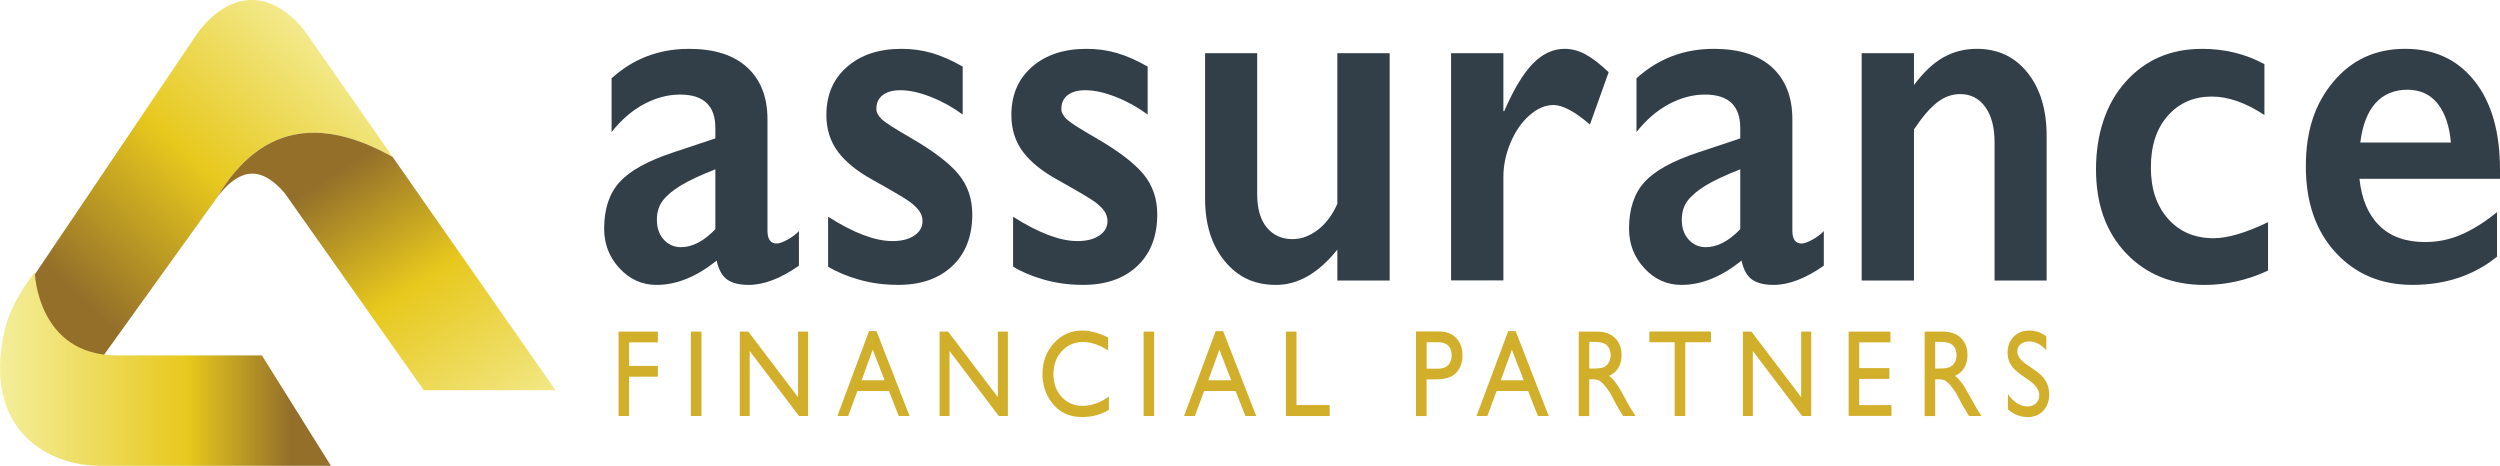 <?xml version="1.0" encoding="UTF-8"?><svg id="Layer_2" xmlns="http://www.w3.org/2000/svg" xmlns:xlink="http://www.w3.org/1999/xlink" viewBox="0 0 883.19 164.57"><defs><style>.cls-1{fill:url(#linear-gradient);}.cls-2{fill:#323e48;}.cls-3{fill:#d2af2b;}.cls-4{fill:url(#linear-gradient-3);}.cls-5{fill:url(#linear-gradient-2);}</style><linearGradient id="linear-gradient" x1="157.55" y1="-24.83" x2="28.65" y2="116.08" gradientUnits="userSpaceOnUse"><stop offset=".27" stop-color="#f4ee9b"/><stop offset=".63" stop-color="#e7c81d"/><stop offset=".96" stop-color="#936f2a"/></linearGradient><linearGradient id="linear-gradient-2" x1="175.66" y1="165.41" x2="102.99" y2="51.59" gradientUnits="userSpaceOnUse"><stop offset="0" stop-color="#f4ee9b"/><stop offset=".52" stop-color="#e7c81d"/><stop offset=".88" stop-color="#936f2a"/></linearGradient><linearGradient id="linear-gradient-3" x1="0" y1="130.43" x2="116.92" y2="130.43" gradientUnits="userSpaceOnUse"><stop offset="0" stop-color="#f4ee9b"/><stop offset=".57" stop-color="#e7c81d"/><stop offset=".88" stop-color="#936f2a"/></linearGradient></defs><g id="Layer_1-2"><g><g><g><path class="cls-2" d="M243.33,17.25c9.01,0,15.9,2.19,20.66,6.58,4.76,4.38,7.14,10.5,7.14,18.35v39.29c0,3.04,1.08,4.56,3.23,4.56,.9,0,2.17-.44,3.79-1.33,1.63-.89,2.99-1.9,4.09-3.05v12.21c-6.46,4.53-12.37,6.79-17.73,6.79-3.3,0-5.85-.63-7.62-1.89-1.78-1.26-3.02-3.5-3.72-6.71-7.06,5.73-14.15,8.6-21.26,8.6-5.06,0-9.4-1.95-13.03-5.85-3.63-3.9-5.45-8.57-5.45-14.01,0-6.93,1.8-12.41,5.41-16.42,3.61-4.01,9.91-7.51,18.93-10.49l14.95-4.99v-3.7c0-7.85-4.16-11.78-12.47-11.78-4.26,0-8.49,1.12-12.7,3.35-4.21,2.24-8.04,5.53-11.49,9.89V27.66c7.66-6.93,16.75-10.4,27.27-10.4Zm-11.27,60.35c0,2.92,.81,5.27,2.44,7.05,1.63,1.78,3.64,2.67,6.05,2.67,4.06,0,8.11-2.12,12.17-6.36v-21.15c-5.16,2.01-9.2,3.9-12.13,5.67-2.93,1.78-5.08,3.58-6.46,5.42-1.38,1.83-2.07,4.07-2.07,6.71Z"/><path class="cls-2" d="M318.38,17.25c3.86,0,7.49,.5,10.89,1.5,3.4,1,7.01,2.59,10.82,4.77v16.94c-3.51-2.58-7.26-4.66-11.27-6.23-4.01-1.58-7.59-2.36-10.74-2.36-2.65,0-4.73,.57-6.23,1.72-1.5,1.15-2.25,2.78-2.25,4.9,0,1.2,.63,2.41,1.88,3.61,1.25,1.2,4.68,3.41,10.29,6.62,8.01,4.64,13.63,8.93,16.86,12.85,3.23,3.93,4.85,8.64,4.85,14.14,0,7.74-2.35,13.83-7.06,18.27-4.71,4.44-11.07,6.66-19.08,6.66-5.01,0-9.68-.63-14.01-1.89-4.33-1.26-7.93-2.78-10.78-4.56v-17.62c9.01,5.73,16.6,8.6,22.76,8.6,3.15,0,5.71-.64,7.66-1.93,1.95-1.29,2.93-2.99,2.93-5.12,0-1.26-.35-2.41-1.05-3.44-.7-1.03-1.75-2.09-3.16-3.18-1.4-1.09-5.78-3.7-13.15-7.82-5.66-3.09-9.84-6.46-12.54-10.1-2.7-3.64-4.06-7.95-4.06-12.94,0-7.11,2.43-12.78,7.29-17.02,4.86-4.24,11.24-6.36,19.15-6.36Z"/><path class="cls-2" d="M383.73,17.25c3.86,0,7.49,.5,10.89,1.5,3.4,1,7.01,2.59,10.82,4.77v16.94c-3.51-2.58-7.26-4.66-11.27-6.23-4.01-1.58-7.59-2.36-10.74-2.36-2.65,0-4.73,.57-6.23,1.72-1.5,1.15-2.25,2.78-2.25,4.9,0,1.2,.63,2.41,1.88,3.61,1.25,1.2,4.68,3.41,10.29,6.62,8.01,4.64,13.63,8.93,16.86,12.85,3.23,3.93,4.85,8.64,4.85,14.14,0,7.74-2.35,13.83-7.06,18.27-4.71,4.44-11.07,6.66-19.08,6.66-5.01,0-9.68-.63-14.01-1.89-4.33-1.26-7.93-2.78-10.78-4.56v-17.62c9.01,5.73,16.6,8.6,22.76,8.6,3.15,0,5.71-.64,7.66-1.93,1.95-1.29,2.93-2.99,2.93-5.12,0-1.26-.35-2.41-1.05-3.44-.7-1.03-1.75-2.09-3.16-3.18-1.4-1.09-5.78-3.7-13.15-7.82-5.66-3.09-9.84-6.46-12.54-10.1-2.7-3.64-4.06-7.95-4.06-12.94,0-7.11,2.43-12.78,7.29-17.02,4.86-4.24,11.24-6.36,19.15-6.36Z"/><path class="cls-2" d="M444.13,18.8v49.69c0,5.22,1.14,9.19,3.42,11.91,2.28,2.72,5.3,4.08,9.05,4.08,3.1,0,6.08-1.09,8.94-3.27,2.85-2.18,5.16-5.24,6.91-9.2V18.8h18.48V99.1h-18.48v-10.92c-6.66,8.31-13.87,12.47-21.63,12.47s-13.57-2.81-18.18-8.43c-4.61-5.62-6.91-12.95-6.91-22.01V18.8h18.4Z"/><path class="cls-2" d="M552.75,17.25c2.45,0,4.87,.63,7.25,1.89,2.38,1.26,5.15,3.38,8.3,6.36l-6.61,18.48c-5.36-4.59-9.67-6.88-12.92-6.88-2.85,0-5.67,1.22-8.45,3.65-2.78,2.44-5.01,5.66-6.69,9.67-1.68,4.01-2.52,8.02-2.52,12.03v36.62h-18.48V18.8h18.48v20.46h.3c3.35-7.74,6.74-13.34,10.14-16.81,3.4-3.47,7.14-5.2,11.19-5.2Z"/><path class="cls-2" d="M605.4,17.25c9.01,0,15.9,2.19,20.66,6.58,4.76,4.38,7.14,10.5,7.14,18.35v39.29c0,3.04,1.08,4.56,3.23,4.56,.9,0,2.17-.44,3.79-1.33,1.63-.89,2.99-1.9,4.09-3.05v12.21c-6.46,4.53-12.37,6.79-17.73,6.79-3.3,0-5.85-.63-7.62-1.89-1.78-1.26-3.02-3.5-3.72-6.71-7.06,5.73-14.15,8.6-21.26,8.6-5.06,0-9.4-1.95-13.03-5.85-3.63-3.9-5.45-8.57-5.45-14.01,0-6.93,1.8-12.41,5.41-16.42,3.61-4.01,9.91-7.51,18.93-10.49l14.95-4.99v-3.7c0-7.85-4.16-11.78-12.47-11.78-4.26,0-8.49,1.12-12.7,3.35-4.21,2.24-8.04,5.53-11.49,9.89V27.66c7.66-6.93,16.75-10.4,27.27-10.4Zm-11.27,60.35c0,2.92,.81,5.27,2.44,7.05,1.63,1.78,3.64,2.67,6.05,2.67,4.06,0,8.11-2.12,12.17-6.36v-21.15c-5.16,2.01-9.2,3.9-12.13,5.67-2.93,1.78-5.08,3.58-6.46,5.42-1.38,1.83-2.07,4.07-2.07,6.71Z"/><path class="cls-2" d="M698.32,17.25c7.51,0,13.51,2.82,17.99,8.47,4.48,5.65,6.72,13.08,6.72,22.31v51.07h-18.4V50.18c0-5.21-1.09-9.34-3.27-12.38-2.18-3.04-5.15-4.56-8.9-4.56-2.85,0-5.53,.96-8.04,2.88-2.51,1.92-5.26,5.12-8.26,9.59v53.39h-18.48V18.8h18.48v11.26c3.4-4.58,6.9-7.87,10.48-9.84,3.58-1.98,7.47-2.97,11.68-2.97Z"/><path class="cls-2" d="M777.8,17.25c8.16,0,15.55,1.8,22.16,5.42v17.97c-6.56-4.35-12.77-6.53-18.63-6.53-6.31,0-11.47,2.25-15.47,6.75-4.01,4.5-6.01,10.59-6.01,18.27s2.02,13.56,6.05,18.14c4.03,4.59,9.4,6.88,16.11,6.88,5.01,0,11.42-1.89,19.23-5.67v17.11c-7.26,3.38-14.75,5.07-22.46,5.07-11.37,0-20.59-3.73-27.68-11.18-7.09-7.45-10.63-17.34-10.63-29.66s3.47-23.07,10.4-30.86c6.94-7.79,15.91-11.69,26.93-11.69Z"/><path class="cls-2" d="M849.69,17.25c10.32,0,18.48,3.78,24.49,11.35,6.01,7.56,9.01,18.02,9.01,31.38v3.18h-49.65c.75,7.17,3.09,12.68,7.02,16.55,3.93,3.87,9.33,5.8,16.19,5.8,4.41,0,8.65-.87,12.73-2.62,4.08-1.75,8.3-4.4,12.66-7.95v15.73c-8.21,6.65-18.18,9.97-29.9,9.97-11.07,0-20.11-3.81-27.12-11.43-7.01-7.62-10.52-17.77-10.52-30.43s3.24-22.18,9.73-29.92c6.48-7.74,14.94-11.61,25.35-11.61Zm16.15,33.1c-.5-5.85-2.05-10.42-4.66-13.71-2.6-3.3-6.19-4.94-10.74-4.94s-8.4,1.58-11.23,4.73c-2.83,3.15-4.62,7.79-5.37,13.93h32Z"/></g><g><path class="cls-3" d="M218.52,117.15h13.9v3.8h-10.17v8.32h10.17v3.8h-10.17v13.9h-3.73v-29.82Z"/><path class="cls-3" d="M244.08,117.15h3.73v29.82h-3.73v-29.82Z"/><path class="cls-3" d="M281.94,117.15h3.54v29.82h-3.21l-17.42-22.97v22.97h-3.51v-29.82h3.02l17.57,23.16v-23.16Z"/><path class="cls-3" d="M307.02,116.98h2.62l11.68,29.99h-3.82l-3.47-8.84h-11.12l-3.26,8.84h-3.83l11.19-29.99Zm5.48,17.36l-4.2-10.8-3.9,10.8h8.1Z"/><path class="cls-3" d="M352.53,117.15h3.54v29.82h-3.21l-17.42-22.97v22.97h-3.51v-29.82h3.02l17.57,23.16v-23.16Z"/><path class="cls-3" d="M391.75,140.06v4.7c-2.74,1.71-5.89,2.56-9.48,2.56-2.91,0-5.38-.67-7.41-2.01-2.03-1.34-3.63-3.18-4.81-5.53-1.18-2.35-1.77-4.89-1.77-7.62,0-4.34,1.35-7.99,4.06-10.95,2.7-2.96,6.04-4.44,10.01-4.44,2.74,0,5.78,.82,9.12,2.45v4.59c-3.05-1.99-6.02-2.99-8.93-2.99s-5.46,1.08-7.43,3.23c-1.97,2.16-2.96,4.86-2.96,8.1s.97,5.96,2.91,8.07c1.94,2.11,4.42,3.16,7.44,3.16s6.24-1.11,9.25-3.33Z"/><path class="cls-3" d="M404.01,117.15h3.73v29.82h-3.73v-29.82Z"/><path class="cls-3" d="M429.49,116.98h2.62l11.68,29.99h-3.82l-3.47-8.84h-11.12l-3.26,8.84h-3.83l11.19-29.99Zm5.48,17.36l-4.2-10.8-3.9,10.8h8.1Z"/><path class="cls-3" d="M454.29,117.15h3.73v25.94h11.73v3.89h-15.46v-29.82Z"/><path class="cls-3" d="M500.24,146.97v-29.86h8.26c2.49,0,4.47,.77,5.95,2.31,1.48,1.54,2.22,3.6,2.22,6.19,0,1.74-.38,3.27-1.14,4.61-.76,1.34-1.8,2.31-3.12,2.91-1.32,.6-3.21,.91-5.67,.91h-2.76v12.94h-3.75Zm7.61-26.06h-3.86v9.33h4.09c1.52,0,2.69-.41,3.51-1.23s1.23-1.99,1.23-3.51c0-3.06-1.65-4.59-4.96-4.59Z"/><path class="cls-3" d="M532.82,116.98h2.62l11.68,29.99h-3.82l-3.47-8.84h-11.12l-3.26,8.84h-3.83l11.19-29.99Zm5.48,17.36l-4.2-10.8-3.9,10.8h8.1Z"/><path class="cls-3" d="M557.73,146.97v-29.82h6.53c2.64,0,4.73,.75,6.28,2.24,1.55,1.49,2.32,3.52,2.32,6.06,0,1.74-.38,3.24-1.14,4.5-.76,1.27-1.85,2.21-3.26,2.84,.83,.63,1.65,1.48,2.44,2.56,.8,1.08,1.91,2.97,3.36,5.66,.91,1.69,1.64,2.97,2.18,3.82l1.38,2.14h-4.44l-1.14-1.96c-.04-.07-.11-.19-.22-.36l-.73-1.17-1.15-2.18-1.25-2.33c-.77-1.22-1.48-2.2-2.12-2.92-.64-.72-1.22-1.25-1.74-1.57-.52-.32-1.38-.48-2.6-.48h-.97v12.98h-3.73Zm4.85-26.19h-1.12v9.41h1.42c1.89,0,3.19-.19,3.89-.56,.7-.37,1.25-.93,1.64-1.68,.39-.75,.59-1.6,.59-2.55s-.22-1.79-.65-2.55c-.44-.76-1.05-1.3-1.84-1.61-.79-.31-2.1-.47-3.93-.47Z"/><path class="cls-3" d="M582.68,117.11h21.77v3.8h-9.08v26.06h-3.75v-26.06h-8.93v-3.8Z"/><path class="cls-3" d="M636.32,117.15h3.54v29.82h-3.21l-17.42-22.97v22.97h-3.51v-29.82h3.02l17.57,23.16v-23.16Z"/><path class="cls-3" d="M653.08,117.15h14.77v3.8h-11.04v9.09h10.67v3.82h-10.67v9.26h11.4v3.8h-15.13v-29.78Z"/><path class="cls-3" d="M679.93,146.97v-29.82h6.53c2.64,0,4.73,.75,6.28,2.24,1.55,1.49,2.32,3.52,2.32,6.06,0,1.74-.38,3.24-1.14,4.5-.76,1.27-1.85,2.21-3.26,2.84,.83,.63,1.65,1.48,2.44,2.56,.8,1.08,1.91,2.97,3.36,5.66,.91,1.69,1.64,2.97,2.18,3.82l1.38,2.14h-4.44l-1.14-1.96c-.04-.07-.11-.19-.22-.36l-.73-1.17-1.15-2.18-1.25-2.33c-.77-1.22-1.48-2.2-2.12-2.92-.64-.72-1.22-1.25-1.74-1.57-.52-.32-1.38-.48-2.6-.48h-.97v12.98h-3.73Zm4.85-26.19h-1.12v9.41h1.42c1.89,0,3.19-.19,3.89-.56,.7-.37,1.25-.93,1.64-1.68,.39-.75,.59-1.6,.59-2.55s-.22-1.79-.65-2.55c-.44-.76-1.05-1.3-1.84-1.61-.79-.31-2.1-.47-3.93-.47Z"/><path class="cls-3" d="M716.99,134.48l-2.83-1.97c-1.78-1.24-3.04-2.46-3.8-3.67-.75-1.2-1.13-2.59-1.13-4.15,0-2.35,.71-4.26,2.14-5.72,1.42-1.47,3.27-2.2,5.55-2.2s4.17,.7,5.99,2.1v4.85c-1.88-2.07-3.9-3.1-6.06-3.1-1.22,0-2.22,.32-3,.97-.78,.64-1.18,1.47-1.18,2.48,0,.89,.29,1.73,.87,2.51,.58,.78,1.51,1.6,2.78,2.46l2.85,1.93c3.18,2.17,4.77,4.94,4.77,8.3,0,2.39-.7,4.33-2.1,5.83s-3.22,2.24-5.46,2.24c-2.57,0-4.92-.9-7.03-2.72v-5.42c2.01,2.92,4.35,4.38,6.99,4.38,1.17,0,2.14-.37,2.92-1.12,.78-.74,1.17-1.68,1.17-2.8,0-1.82-1.14-3.54-3.43-5.17Z"/></g></g><g><path class="cls-1" d="M138.74,55.48L107.76,11.09c-11.66-14.88-26.13-14.79-37.75,.25L4.96,107.83l12.95,43.71,58.63-81.57c16.83-28.6,39.94-27.06,62.21-14.49Z"/><path class="cls-5" d="M138.74,55.48c-22.27-12.57-45.38-14.11-62.21,14.49l.9-1.25c7.73-9.52,15.03-9.98,23.18-.45l49.11,69.59h46.53l-57.51-82.37Z"/><path class="cls-4" d="M92.52,125.56H41.41c-28.29,0-29.12-29.28-29.12-29.28,0,0-8.12,9.57-10.57,20.07-8.46,36.22,16.19,48.21,33.45,48.21H116.92l-24.4-39.01Z"/></g></g></g></svg>